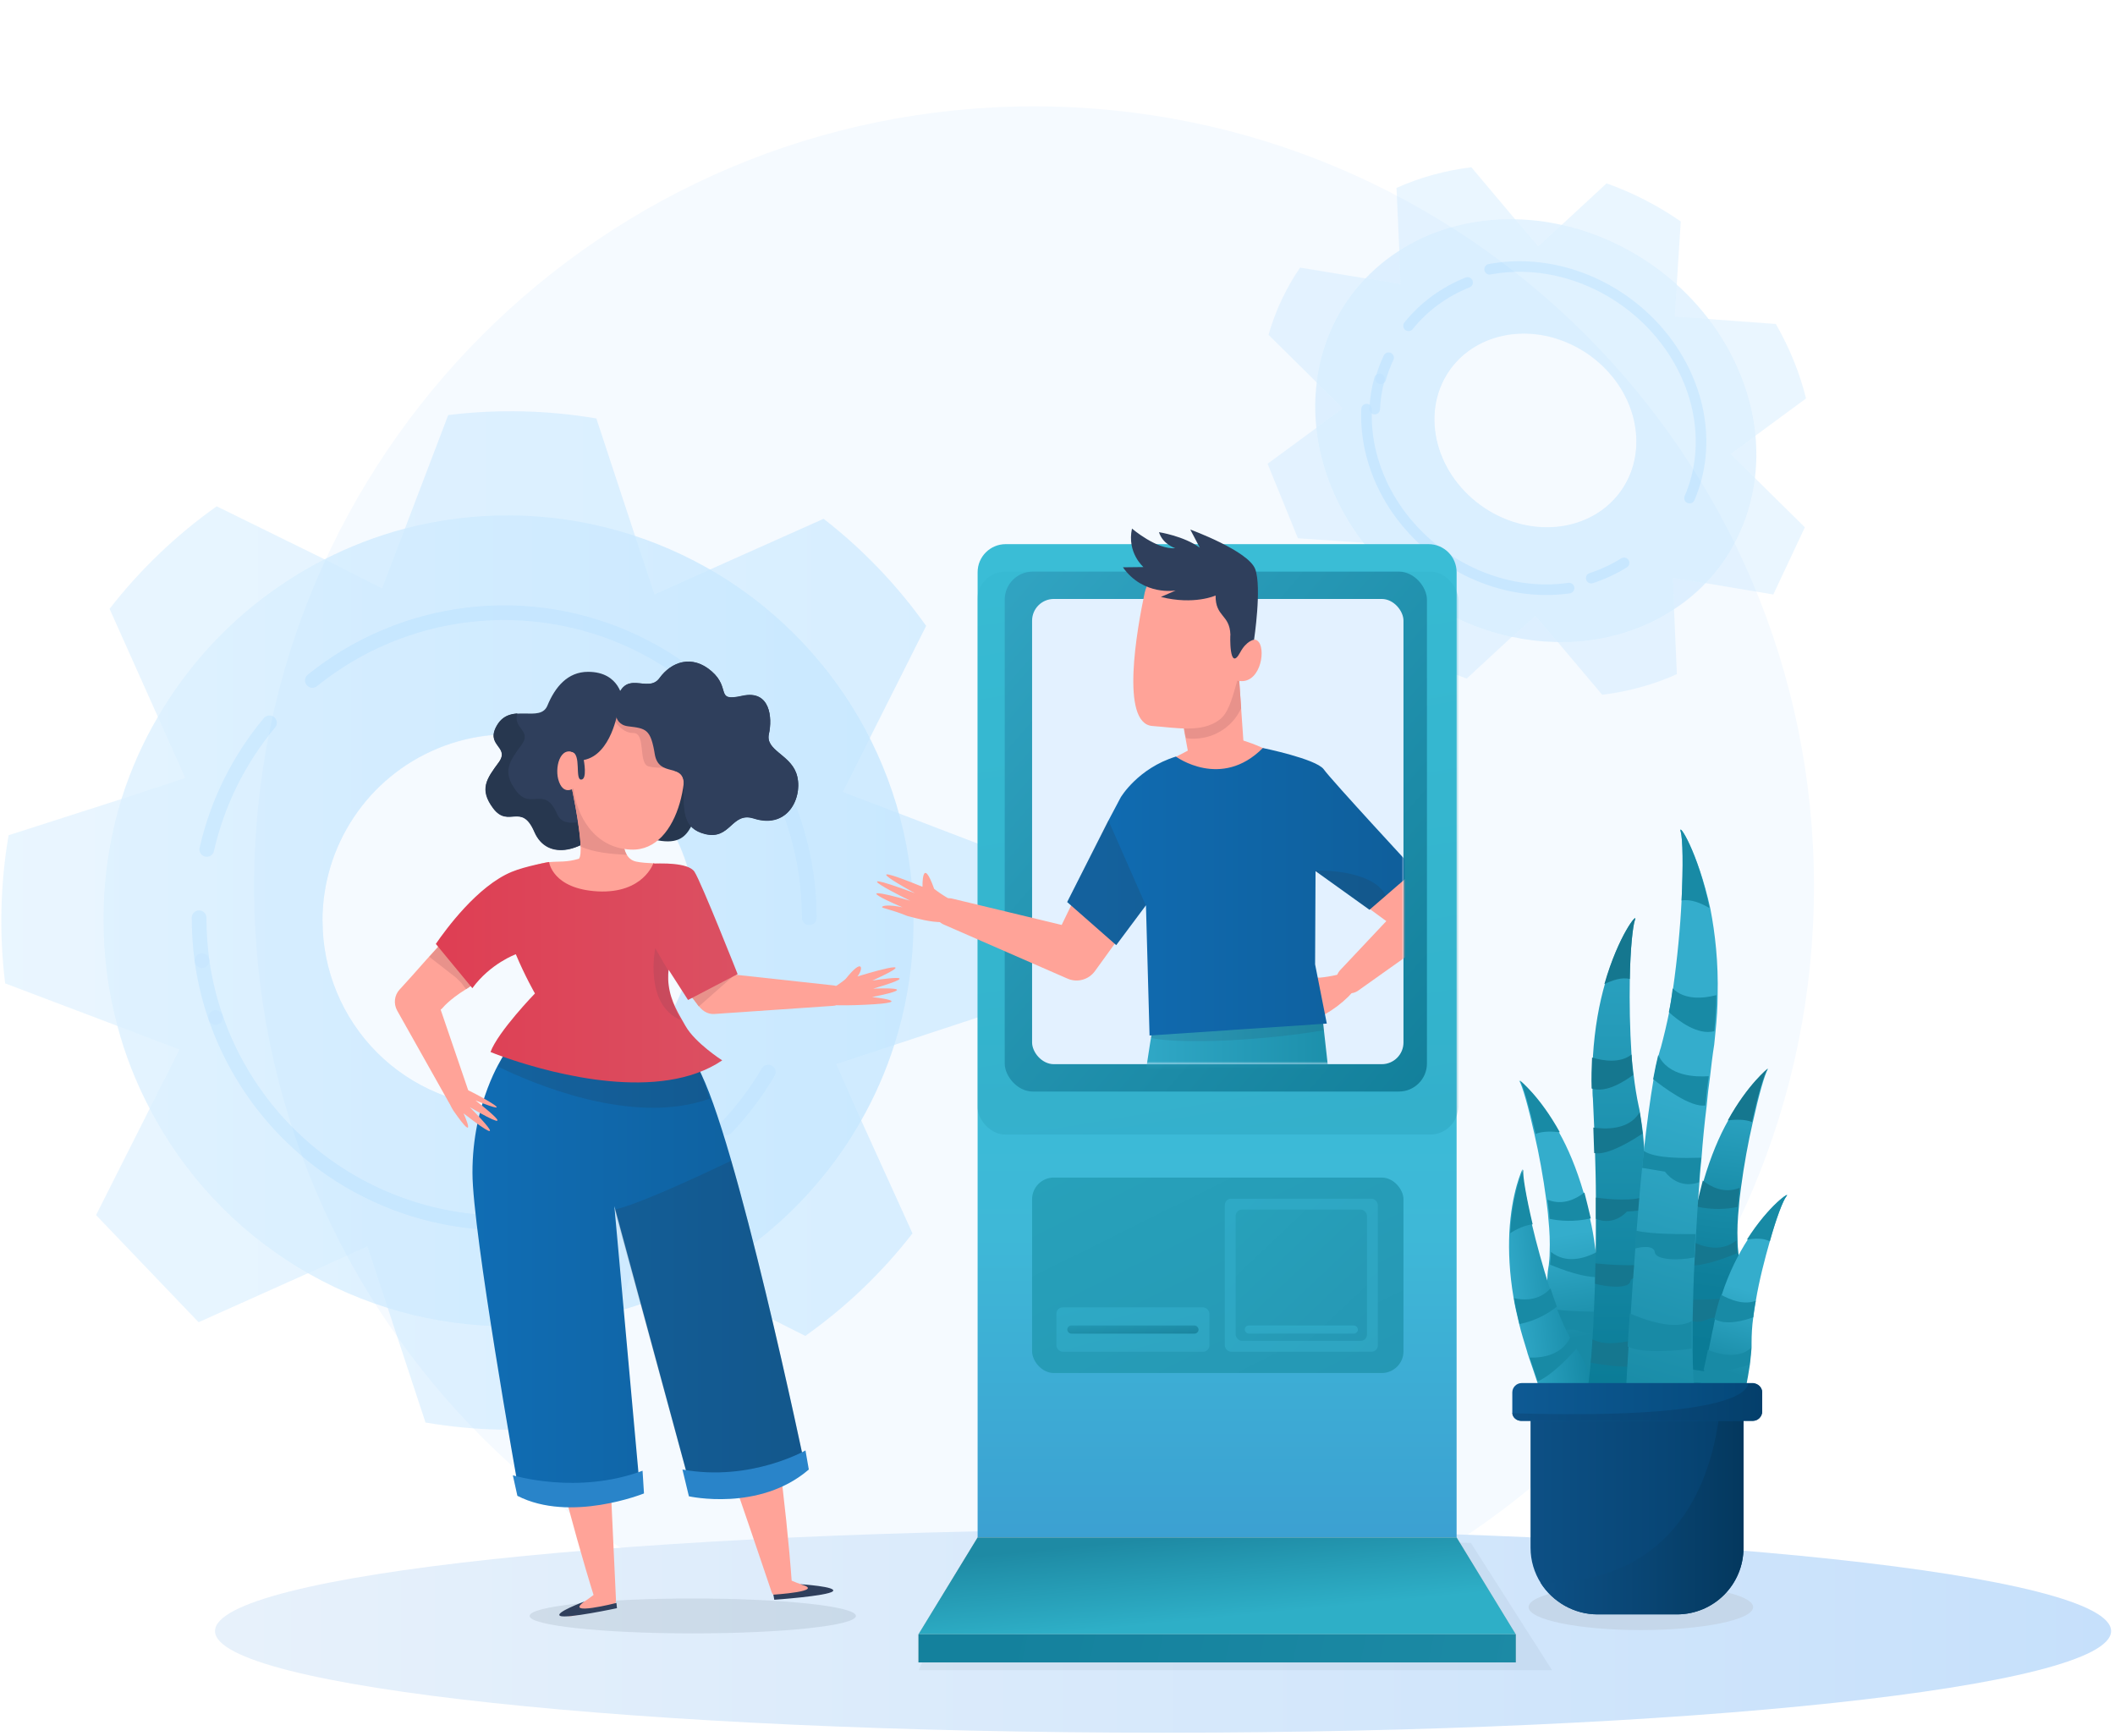 <?xml version="1.0" encoding="UTF-8"?>
<svg xmlns="http://www.w3.org/2000/svg" width="541" height="444" viewBox="0 0 541 444" fill="none">
  <path d="M264.5 426.208C374.681 426.208 464 336.889 464 226.708C464 116.527 374.681 27.208 264.5 27.208C154.319 27.208 65 116.527 65 226.708C65 336.889 154.319 426.208 264.5 426.208Z" fill="#F5FAFF"></path>
  <g opacity="0.4">
    <path opacity="0.76" d="M30.031 262.424L45.897 268.456L38.335 283.491L24.567 310.809L50.792 338.214L78.897 325.626L93.976 318.808L99.177 334.543L108.837 363.871C121.374 366.008 134.157 366.288 146.776 364.702L157.878 335.504L163.647 320.425L177.984 327.637L206.001 341.711C216.38 334.37 225.616 325.533 233.406 315.486L220.293 286.595L213.868 272.171L228.773 267.276L258.888 257.354L259.718 219.459L230.259 208.182L215.573 202.587L222.654 188.469L236.903 160.103C229.547 149.735 220.712 140.502 210.678 132.698L182.005 145.504L167.406 152.06L162.336 136.762L152.545 107.041C140.023 104.912 127.258 104.617 114.65 106.167L103.636 135.058L97.735 150.487L82.918 143.013L55.425 129.507C45.058 136.862 35.824 145.698 28.02 155.732L40.521 183.661L47.383 199.003L31.342 204.292L2.189 213.645C0.06 226.168 -0.235 238.933 1.314 251.541L30.031 262.424ZM82.481 235.543C82.481 226.112 85.278 216.892 90.517 209.05C95.757 201.209 103.205 195.097 111.918 191.487C120.632 187.878 130.22 186.934 139.47 188.774C148.72 190.614 157.217 195.155 163.886 201.824C170.555 208.493 175.096 216.99 176.936 226.24C178.776 235.49 177.832 245.078 174.223 253.792C170.614 262.505 164.501 269.953 156.66 275.193C148.818 280.432 139.598 283.229 130.167 283.229C123.907 283.229 117.708 281.995 111.925 279.598C106.142 277.201 100.888 273.688 96.463 269.26C92.039 264.831 88.53 259.574 86.139 253.789C83.747 248.003 82.519 241.803 82.525 235.543H82.481Z" fill="url(#paint0_linear_4061_6742)"></path>
    <path opacity="0.76" d="M26.489 235.542C26.48 244.619 27.671 253.657 30.03 262.423C31.971 269.731 34.727 276.798 38.247 283.49C46.968 300.303 60.142 314.397 76.329 324.233C92.516 334.068 111.094 339.267 130.034 339.262C139.37 339.269 148.664 338.005 157.658 335.503C164.626 333.599 171.367 330.946 177.764 327.592C195.574 318.337 210.328 304.129 220.248 286.681C223.738 280.553 226.579 274.078 228.728 267.362C234.405 249.639 235.216 230.717 231.076 212.574C226.935 194.431 217.996 177.733 205.192 164.229C192.389 150.724 176.192 140.907 158.295 135.806C140.398 130.705 121.459 130.506 103.46 135.231C96.302 137.13 89.37 139.797 82.786 143.186C65.079 152.269 50.35 166.24 40.345 183.442C36.528 189.956 33.45 196.876 31.166 204.072C28.001 214.26 26.424 224.874 26.489 235.542ZM82.48 235.542C82.471 226.1 85.263 216.868 90.502 209.013C95.742 201.158 103.193 195.034 111.914 191.415C120.634 187.795 130.232 186.844 139.494 188.681C148.756 190.517 157.264 195.06 163.944 201.733C170.623 208.406 175.173 216.911 177.018 226.171C178.864 235.43 177.921 245.03 174.31 253.754C170.698 262.477 164.581 269.934 156.731 275.181C148.881 280.427 139.651 283.228 130.209 283.228C117.558 283.228 105.425 278.205 96.475 269.264C87.525 260.322 82.491 248.193 82.48 235.542Z" fill="url(#paint1_linear_4061_6742)"></path>
    <path opacity="0.76" d="M207.007 234.756C207.002 220.024 202.829 205.593 194.969 193.133C187.109 180.672 175.883 170.69 162.589 164.341C149.296 157.991 134.476 155.533 119.844 157.25C105.212 158.967 91.365 164.79 79.903 174.045" stroke="#75C4FF" stroke-width="3.751" stroke-miterlimit="10" stroke-linecap="round"></path>
    <path opacity="0.76" d="M185.763 288.475C189.879 284.152 193.487 279.371 196.515 274.227" stroke="#75C4FF" stroke-width="3.751" stroke-miterlimit="10" stroke-linecap="round"></path>
    <path opacity="0.76" d="M55.163 260.281C59.167 271.849 65.835 282.313 74.63 290.828C83.424 299.343 94.098 305.67 105.789 309.299C117.48 312.928 129.86 313.757 141.93 311.718C154.001 309.68 165.422 304.831 175.273 297.564" stroke="#75C4FF" stroke-width="3.751" stroke-miterlimit="10" stroke-linecap="round"></path>
    <path opacity="0.76" d="M51.667 245.727C52.351 250.681 53.522 255.557 55.164 260.281" stroke="#75C4FF" stroke-width="3.751" stroke-miterlimit="10" stroke-linecap="round"></path>
    <path opacity="0.76" d="M50.924 234.757C50.928 238.426 51.176 242.091 51.667 245.728" stroke="#75C4FF" stroke-width="3.751" stroke-miterlimit="10" stroke-linecap="round"></path>
    <path opacity="0.76" d="M68.931 184.885C61.101 194.263 55.605 205.362 52.89 217.273" stroke="#75C4FF" stroke-width="3.751" stroke-miterlimit="10" stroke-linecap="round"></path>
  </g>
  <g opacity="0.4">
    <path opacity="0.74" d="M336.773 97.811L343.56 104.442L336.695 109.469L324.235 118.619L331.988 137.683L348.715 138.835L357.73 139.465L357.215 147.96L356.202 163.832C362.087 167.925 368.485 171.209 375.179 173.572L386.689 162.931L392.725 157.466L398.511 164.303L409.829 177.721C416.539 176.899 422.975 175.123 428.934 172.449L428.213 155.961L427.865 147.773L436.389 149.19L453.598 152.069L461.674 134.878L448.954 122.332L442.665 116.144L449.069 111.422L461.972 101.925C460.34 95.353 457.738 88.936 454.249 82.876L437.066 81.6L428.369 80.993L428.902 72.706L429.927 56.641C424.035 52.561 417.639 49.278 410.95 46.9L399.56 57.435L393.464 63.036L387.456 55.958L376.36 42.781C369.635 43.605 363.186 45.386 357.213 48.066L357.927 63.987L358.294 72.714L349.129 71.183L332.549 68.446C328.962 73.678 326.242 79.468 324.473 85.636L336.773 97.811ZM368.714 98.416C370.605 94.098 373.862 90.565 378.072 88.265C382.282 85.964 387.257 84.998 392.367 85.49C397.477 85.982 402.493 87.909 406.781 91.028C411.069 94.146 414.436 98.317 416.455 103.011C418.475 107.705 419.058 112.713 418.129 117.4C417.201 122.088 414.803 126.245 411.239 129.346C407.674 132.447 403.104 134.353 398.106 134.822C393.107 135.291 387.905 134.303 383.158 131.982C379.998 130.437 377.117 128.341 374.681 125.812C372.246 123.283 370.303 120.372 368.964 117.246C367.626 114.12 366.918 110.84 366.881 107.594C366.844 104.349 367.479 101.202 368.75 98.334L368.714 98.416Z" fill="url(#paint2_linear_4061_6742)"></path>
    <path opacity="0.74" d="M340.43 84.49C338.6 88.664 337.385 93.116 336.816 97.731C336.322 101.568 336.287 105.497 336.714 109.442C337.827 119.816 341.998 130.006 348.733 138.806C354.839 146.792 362.849 153.335 371.967 157.784C376.691 160.094 381.647 161.815 386.702 162.9C394.064 164.468 401.512 164.655 408.62 163.452C415.729 162.248 422.358 159.678 428.13 155.886C431.14 153.952 433.881 151.682 436.305 149.115C440.056 145.213 443.068 140.693 445.231 135.721C447.094 131.485 448.327 126.963 448.898 122.274C449.339 118.686 449.382 115.021 449.025 111.338C448.062 101.361 444.251 91.52 438.014 82.904C431.777 74.289 423.357 67.235 413.687 62.523C409.163 60.305 404.421 58.633 399.583 57.55C395.577 56.64 391.528 56.149 387.51 56.088C377.166 55.877 367.29 58.426 358.975 63.453C350.66 68.48 344.229 75.789 340.394 84.572L340.43 84.49ZM368.753 98.335C370.644 94.018 373.9 90.485 378.11 88.185C382.319 85.884 387.293 84.919 392.403 85.41C397.512 85.902 402.528 87.829 406.815 90.947C411.102 94.066 414.468 98.236 416.488 102.93C418.508 107.624 419.09 112.631 418.162 117.318C417.233 122.005 414.836 126.162 411.272 129.263C407.708 132.364 403.139 134.269 398.141 134.739C393.143 135.208 387.942 134.22 383.195 131.899C376.829 128.787 371.731 123.503 369.023 117.208C366.314 110.914 366.217 104.125 368.753 98.335Z" fill="url(#paint3_linear_4061_6742)"></path>
    <path opacity="0.74" d="M432.168 127.415C435.074 120.72 435.85 113.145 434.406 105.568C432.962 97.99 429.357 90.719 424.008 84.596C418.658 78.472 411.784 73.747 404.179 70.966C396.574 68.184 388.549 67.461 381.033 68.879" stroke="#75C4FF" stroke-width="2.696" stroke-miterlimit="10" stroke-linecap="round"></path>
    <path opacity="0.74" d="M407.023 147.881C410.008 146.903 412.826 145.59 415.423 143.966" stroke="#75C4FF" stroke-width="2.696" stroke-miterlimit="10" stroke-linecap="round"></path>
    <path opacity="0.74" d="M349.567 104.649C349.287 110.832 350.53 117.157 353.195 123.116C355.861 129.075 359.875 134.501 364.914 138.955C369.953 143.41 375.876 146.77 382.205 148.763C388.535 150.756 395.093 151.327 401.352 150.43" stroke="#75C4FF" stroke-width="2.696" stroke-miterlimit="10" stroke-linecap="round"></path>
    <path opacity="0.74" d="M352.88 96.91C352.165 99.411 351.749 102.004 351.637 104.647" stroke="#75C4FF" stroke-width="2.696" stroke-miterlimit="10" stroke-linecap="round"></path>
    <path opacity="0.74" d="M355.192 91.502C354.361 93.244 353.683 95.053 353.164 96.914" stroke="#75C4FF" stroke-width="2.696" stroke-miterlimit="10" stroke-linecap="round"></path>
    <path opacity="0.74" d="M375.394 72.252C369.365 74.67 364.192 78.469 360.294 83.341" stroke="#75C4FF" stroke-width="2.696" stroke-miterlimit="10" stroke-linecap="round"></path>
  </g>
  <path d="M297.501 443.21C431.431 443.21 540.001 431.569 540.001 417.21C540.001 402.851 431.431 391.21 297.501 391.21C163.572 391.21 55.002 402.851 55.002 417.21C55.002 431.569 163.572 443.21 297.501 443.21Z" fill="url(#paint4_linear_4061_6742)"></path>
  <path opacity="0.1" d="M177.205 417.804C200.254 417.804 218.939 415.806 218.939 413.341C218.939 410.877 200.254 408.879 177.205 408.879C154.156 408.879 135.471 410.877 135.471 413.341C135.471 415.806 154.156 417.804 177.205 417.804Z" fill="#27374F"></path>
  <path d="M178.808 277.362C180.208 279.737 181.42 282.218 182.435 284.781C183.461 287.312 184.334 289.885 185.104 292.485C185.874 295.085 186.553 297.706 187.108 300.369C187.663 303.031 188.162 305.701 188.696 308.363L191.733 324.381C192.69 329.734 193.584 335.093 194.506 340.453C195.429 345.813 196.205 351.194 197.003 356.574C197.398 359.265 197.8 361.955 198.167 364.645L199.215 372.744C200.601 383.533 201.78 394.357 202.571 405.25L200.393 403.219C200.768 403.461 201.149 403.655 201.53 403.856L202.681 404.397C203.451 404.723 204.228 405.028 205.011 405.278C205.795 405.527 206.585 405.798 207.376 405.971C208.165 406.193 208.966 406.371 209.775 406.505C209.905 406.526 210.022 406.597 210.1 406.704C210.178 406.81 210.211 406.943 210.191 407.074C210.176 407.175 210.13 407.269 210.059 407.342C209.988 407.416 209.896 407.465 209.796 407.483L209.595 407.524C208.735 407.691 207.875 407.85 207.029 407.975C206.183 408.1 205.323 408.204 204.477 408.315C203.631 408.426 202.785 408.488 201.94 408.571C201.094 408.655 200.262 408.669 199.436 408.669C198.977 408.667 198.529 408.522 198.156 408.253C197.783 407.985 197.504 407.606 197.356 407.171L197.121 406.477L191.906 391.105L186.643 375.76L181.367 360.45L176.035 345.196C172.489 335.026 168.881 324.873 165.211 314.736C161.487 304.626 157.889 294.503 155.122 284.143C154.367 281.329 154.652 278.336 155.925 275.715C157.198 273.093 159.373 271.018 162.051 269.87C164.73 268.723 167.733 268.579 170.509 269.466C173.285 270.353 175.648 272.211 177.165 274.699L178.808 277.362Z" fill="#FFA398"></path>
  <path d="M216.402 250.292C220.79 244.813 220.877 247.835 219.33 249.766C219.33 249.766 238.439 243.856 223.154 250.814C223.154 250.814 238.698 248.37 223.361 252.888C223.361 252.888 237.255 252.223 223.065 255.03C223.065 255.03 235.366 256.358 221.291 257.009C206.412 257.692 208.422 255.703 208.422 255.703C208.422 255.703 215.596 251.298 216.402 250.292Z" fill="#FFA398"></path>
  <path d="M175.161 227.563L187.365 251.222L183.004 248.767L213.242 252.061C213.894 252.131 214.496 252.444 214.929 252.936C215.362 253.429 215.594 254.066 215.58 254.722C215.567 255.378 215.307 256.004 214.854 256.478C214.4 256.952 213.786 257.239 213.131 257.282L182.789 259.362C180.875 259.514 179.384 258.377 178.434 256.9L162.257 235.724C161.722 234.878 161.358 233.934 161.186 232.947C161.015 231.96 161.04 230.949 161.26 229.972C161.479 228.995 161.889 228.07 162.466 227.251C163.043 226.432 163.775 225.735 164.622 225.199C165.468 224.663 166.412 224.299 167.399 224.128C168.386 223.957 169.397 223.982 170.374 224.201C171.352 224.421 172.276 224.831 173.095 225.407C173.914 225.984 174.612 226.717 175.147 227.563H175.161Z" fill="#FFA398"></path>
  <path d="M151.392 279.311C152.827 289.955 153.181 300.695 153.472 311.464C153.763 322.232 154.165 332.959 154.637 343.761L155.33 359.931L156.024 376.108L157.528 408.517L157.563 409.21C157.583 409.651 157.453 410.085 157.195 410.442C156.937 410.8 156.566 411.059 156.141 411.179C155.316 411.415 154.477 411.616 153.631 411.81C152.785 412.005 151.96 412.226 151.101 412.393C149.388 412.74 147.703 413.128 145.969 413.426H145.789C145.636 413.451 145.479 413.421 145.346 413.341C145.212 413.261 145.112 413.137 145.061 412.99C145.011 412.844 145.013 412.684 145.069 412.539C145.125 412.394 145.23 412.274 145.366 412.199C146.108 411.803 146.829 411.367 147.543 410.916C148.258 410.465 148.93 409.98 149.665 409.529C150.4 409.078 151.052 408.531 151.745 408.038C152.439 407.546 153.091 406.971 153.728 406.374L152.231 409.28C148.979 398.879 146.073 388.346 143.348 377.8L141.296 369.937L139.375 361.998C138.106 356.7 136.831 351.403 135.68 346.091C134.529 340.78 133.343 335.462 132.213 330.143L129.03 314.14C126.839 303.469 125.05 292.728 126.146 281.724L126.34 279.769C126.65 276.697 128.076 273.846 130.347 271.755C132.619 269.665 135.578 268.48 138.665 268.425C141.752 268.37 144.752 269.45 147.096 271.458C149.44 273.467 150.966 276.266 151.385 279.325L151.392 279.311Z" fill="#FFA398"></path>
  <path d="M188.128 249.168L178.753 257.44C177.898 256.156 174.952 252.704 174.035 251.237L173.791 250.687L185.584 244.757L186.317 245.735C187.478 248.302 188.128 249.168 188.128 249.168Z" fill="#E8928B"></path>
  <path d="M128.613 270.319C128.613 270.319 120.792 281.995 120.853 300.028C120.853 315.005 132.402 379.681 132.402 379.681C132.402 379.681 148.533 387.934 163.687 380.843L157.149 308.525L176.702 380.66C176.702 380.66 194.667 382.555 205.971 375.402C205.971 375.402 188.19 290.186 178.474 273.009C168.698 255.831 128.613 270.319 128.613 270.319Z" fill="url(#paint5_linear_4061_6742)"></path>
  <path opacity="0.2" d="M187.029 296.911C183.73 298.439 164.176 307.915 157.21 309.382L176.703 380.721C176.703 380.721 194.667 382.616 205.972 375.464C205.972 375.464 196.134 328.149 187.029 296.911Z" fill="#27374F"></path>
  <path opacity="0.2" d="M176.351 267.857C167.474 252.229 131.077 265.354 131.077 265.354C131.077 265.354 129.246 268.08 127.47 272.863C135.571 276.812 161.537 288.213 181.511 281.038C179.68 275.199 177.904 270.582 176.351 267.857Z" fill="#27374F"></path>
  <path d="M131.18 377.36C131.18 377.36 147.678 382.434 164.359 376.198L164.726 382.006C164.726 382.006 145.906 389.586 132.341 382.617L131.18 377.36Z" fill="#2984C9"></path>
  <path d="M206.033 371.001C206.033 371.001 191.979 379.07 174.564 375.891L176.214 382.738C176.214 382.738 194.24 386.773 206.888 375.891L206.033 371.001Z" fill="#2984C9"></path>
  <path d="M136.364 240.107L126.918 244.206C126.918 244.206 123.612 250.297 119.198 253.028C114.785 255.76 113.144 257.896 113.144 257.896L112.717 258.262L119.988 279.536C121.027 282.837 116.505 284.854 114.733 281.859L101.596 258.507C100.618 256.734 100.862 254.595 102.207 253.127L102.879 252.394L105.262 249.765L109.111 245.425L125.06 227.697C128.176 224.213 133.492 223.968 136.975 227.086C140.763 230.57 140.519 236.928 136.364 240.107Z" fill="#FFA398"></path>
  <path d="M120.233 279.108C122.677 280.269 133.431 286.199 121.638 281.492C121.638 281.492 135.203 291.945 120.172 283.204C120.172 283.204 132.759 295.797 118.583 284.793C118.583 284.793 122.494 293.474 115.955 284.06C115.955 284.06 113.389 280.025 114.489 278.374C115.589 276.785 120.233 279.108 120.233 279.108Z" fill="#FFA398"></path>
  <path d="M124.309 246.472L120.853 251.925L119.199 253.028L118.015 251.423L116.732 250.139L109.824 244.757L114.787 239.242L124.309 246.472Z" fill="#E8928B"></path>
  <path d="M159.279 179.059C159.279 179.059 158.729 171.846 150.419 171.846C145.164 171.846 141.987 175.758 140.031 180.465C138.198 184.989 130.743 179.793 127.26 185.294C123.777 190.857 130.56 190.857 127.566 195.014C124.511 199.171 122.433 201.861 126.161 206.812C130.071 211.947 133.371 205.162 136.67 212.803C139.97 220.445 149.441 218.06 155.918 210.175C162.518 202.166 159.279 179.059 159.279 179.059Z" fill="#2F3F5C"></path>
  <path d="M142.536 208.281C139.237 200.639 135.876 207.425 132.026 202.29C128.299 197.338 130.377 194.648 133.432 190.492C136.12 186.824 131.11 186.396 132.332 182.483C130.438 182.606 128.605 183.217 127.321 185.234C123.839 190.797 130.621 190.797 127.627 194.954C124.572 199.111 122.494 201.801 126.222 206.752C130.132 211.887 133.432 205.102 136.731 212.743C139.848 219.895 148.402 218.245 154.818 211.459C153.169 207.18 144.797 213.415 142.536 208.281Z" fill="#27374F"></path>
  <path d="M182.743 205.652C175.411 206.63 179.016 217.022 168.201 214.943C157.385 212.865 174.189 194.587 174.189 194.587C174.189 194.587 190.076 204.673 182.743 205.652Z" fill="#27374F"></path>
  <path d="M146.141 200.942C146.141 200.942 149.746 217.57 148.096 219.648C141.807 221.594 140.152 218.286 130.193 224.844C124.53 228.574 163.617 230.53 172.233 224.661C179.26 219.893 167.772 221.482 162.7 220.382C157.568 219.282 159.951 209.44 159.951 209.44L146.141 200.942Z" fill="#FFA398"></path>
  <path d="M160.317 218.67C158.423 215.552 159.89 209.439 159.89 209.439L146.141 201.003C146.141 201.003 148.341 211.028 148.524 216.53C152.068 218.119 156.346 218.425 160.317 218.67Z" fill="#E8928B"></path>
  <path d="M159.706 179.73C159.706 179.73 169.727 179.179 173.271 186.271C177.854 195.44 174.249 217.875 161.356 217.325C151.946 216.897 147.485 208.583 146.691 201.676C146.691 201.676 143.941 203.632 142.78 199.291C141.864 195.685 143.636 189.877 147.913 193.178C147.913 193.178 150.052 179.302 159.706 179.73Z" fill="#FFA398"></path>
  <path d="M172.477 196.297C170.4 196.42 167.589 196.481 165.939 196.053C163.128 195.319 165.328 187.433 161.967 187.494C158.668 187.556 156.59 183.338 156.59 183.338V181.32H157.324C157.446 182.849 158.118 184.621 160.562 184.927C165.084 185.477 166.306 185.538 167.345 191.957C168.017 195.686 170.522 195.686 172.477 196.297Z" fill="#E8928B"></path>
  <path d="M157.629 179.792C157.629 179.792 156.162 185.233 160.684 185.783C165.206 186.333 166.428 186.456 167.467 192.813C168.505 199.171 175.044 194.769 174.921 200.882C174.799 207.79 174.799 211.947 180.299 213.353C186.898 215.004 187.02 207.607 192.764 209.379C202.052 212.375 205.657 203.083 203.64 197.704C201.868 192.996 195.758 191.896 196.674 187.8C197.591 183.705 197.102 176.43 189.892 178.02C182.743 179.609 187.081 176.186 182.071 171.784C177.06 167.383 171.744 169.278 168.689 173.496C165.695 177.653 159.645 170.5 157.629 179.792Z" fill="#2F3F5C"></path>
  <path d="M192.825 209.318C187.143 207.484 186.959 214.942 180.36 213.291C174.8 211.885 174.8 207.729 174.983 200.821C175.044 198.314 173.944 197.581 172.539 197.153C174.066 197.092 175.166 196.908 175.166 196.908L163.373 182.176H157.385C157.324 180.892 157.568 179.792 157.568 179.792C159.585 170.5 165.634 177.652 168.689 173.434C171.744 169.216 177.06 167.321 182.071 171.723C187.081 176.124 182.743 179.547 189.892 177.958C197.041 176.369 197.591 183.643 196.675 187.739C195.758 191.835 201.869 192.935 203.641 197.642C205.657 203.022 202.113 212.252 192.825 209.318Z" fill="#2F3F5C"></path>
  <path d="M158.058 181.808C158.058 181.808 156.408 193.056 149.32 194.401C149.32 194.401 150.298 199.414 148.648 199.414C146.998 199.414 148.77 192.873 146.265 192.323C143.759 191.773 142.66 177.101 148.464 176.245C154.33 175.451 158.913 175.818 158.058 181.808Z" fill="#2F3F5C"></path>
  <path d="M175.328 262.402C177.798 266.795 184.738 271.232 184.738 271.232C168.729 282.052 141.599 274.655 130.478 270.926C127.361 269.887 125.467 269.092 125.467 269.092C127.423 263.835 136.833 254.115 136.833 254.115C136.833 254.115 134.266 249.652 131.944 244.09C131.944 244.09 125.467 246.411 120.823 252.77L111.479 241.448C114.054 237.697 122.147 226.615 130.915 223C134.474 221.532 140.45 220.493 140.45 220.493C140.45 220.493 141.293 227.401 152.964 228.012C164.574 228.562 167.131 220.799 167.131 220.799C167.254 220.86 167.376 220.921 167.498 220.921C168.353 220.86 176.062 220.493 177.651 223C179.362 225.628 188.68 249.168 188.68 249.168L175.997 255.785L171.034 248.065C171.034 248.065 170.767 249.813 171.034 251.925C171.588 256.312 173.664 259.442 175.328 262.402Z" fill="url(#paint6_linear_4061_6742)"></path>
  <path opacity="0.1" d="M174.083 260.89C164.673 256.978 167.606 242.551 167.606 242.551L170.905 248.236C170.844 250.498 170.905 252.76 171.639 255.083C172.25 257.1 173.105 259.056 174.083 260.89Z" fill="#27374F"></path>
  <path d="M204.671 405.224C204.671 405.224 214.38 405.839 213.008 407.055C211.575 408.259 198.054 409.202 198.054 409.202L197.821 407.906C197.576 407.906 211.731 407.055 204.671 405.224Z" fill="#2F3F5C"></path>
  <path d="M149.528 409.636C149.528 409.636 141.605 412.575 143.3 413.336C144.995 414.098 157.816 411.356 157.816 411.356L157.679 410.017C157.679 410.017 144.014 413.496 149.528 409.636Z" fill="#2F3F5C"></path>
  <path d="M419.717 416.958C435.577 416.958 448.435 414.328 448.435 411.083C448.435 407.838 435.577 405.208 419.717 405.208C403.857 405.208 391 407.838 391 411.083C391 414.328 403.857 416.958 419.717 416.958Z" fill="#C5D7EA"></path>
  <path d="M436.319 375.92C436.319 375.92 423.622 379.72 425.793 372.338C426.227 371.035 426.552 369.407 426.769 367.453C426.986 366.041 427.203 364.521 427.42 362.676C427.746 359.962 428.071 356.814 428.397 353.231C428.505 351.928 428.614 350.626 428.831 349.323C429.157 345.632 429.591 341.615 430.133 337.164C430.242 335.644 430.459 334.124 430.676 332.496C431.001 329.673 431.327 326.634 431.761 323.594C431.978 321.531 432.303 319.469 432.629 317.297C432.738 316.863 432.738 316.32 432.846 315.886C433.172 313.281 433.606 310.892 434.148 308.612C434.691 306.333 435.233 304.053 435.776 301.99C437.621 295.694 439.791 290.591 442.07 286.575C447.17 277.347 452.27 273.33 452.27 273.33C451.402 274.741 449.883 280.169 448.364 287.009C447.17 292.111 446.085 298.082 445.325 303.836C445.108 305.464 444.891 307.093 444.783 308.721C444.457 311.869 444.349 314.692 444.457 317.297C444.457 318.492 444.566 319.577 444.674 320.554C444.674 320.771 444.783 320.988 444.783 321.206C445.217 323.702 445.108 327.394 444.783 331.736C444.566 333.69 444.349 335.644 444.132 337.815C443.589 342.158 442.829 346.717 441.961 351.168C441.527 353.231 441.202 355.402 440.768 357.356C440.117 360.396 439.574 363.327 439.031 365.933C438.706 367.344 438.489 368.538 438.163 369.732C436.97 373.532 436.319 375.92 436.319 375.92Z" fill="url(#paint7_linear_4061_6742)"></path>
  <path d="M440.442 357.356C438.814 355.511 435.993 353.123 433.063 353.774C431.435 354.1 429.808 353.883 428.505 353.448C428.614 352.146 428.722 350.843 428.939 349.54C432.52 350.3 438.272 351.277 441.636 351.168C441.202 353.231 440.767 355.294 440.442 357.356Z" fill="#188AA5"></path>
  <path d="M448.147 287.009C446.302 286.249 443.915 286.358 441.961 286.575C447.062 277.347 452.162 273.33 452.162 273.33C451.185 274.85 449.666 280.17 448.147 287.009Z" fill="#15778F"></path>
  <path d="M444.457 308.719C441.961 309.262 438.163 309.588 433.931 308.611C434.474 306.331 435.016 304.051 435.559 301.988C437.512 303.508 440.985 305.462 445 303.834C444.783 305.462 444.674 307.199 444.457 308.719Z" fill="#15778F"></path>
  <path d="M444.35 320.555C441.203 321.857 435.452 324.029 431.654 323.703C431.871 321.64 432.196 319.578 432.522 317.406C435.452 318.926 440.226 320.446 444.133 317.298C444.133 318.492 444.241 319.578 444.35 320.555Z" fill="#15778F"></path>
  <path d="M443.806 337.707C441.419 337.165 438.38 336.622 436.427 337.599C434.474 338.576 431.978 337.925 430.133 337.165C430.242 335.645 430.459 334.125 430.676 332.496C434.691 332.496 441.744 332.388 444.457 331.628C444.24 333.582 444.023 335.645 443.806 337.707Z" fill="#15778F"></path>
  <path d="M437.838 369.623L426.878 367.561C427.095 366.15 427.312 364.63 427.529 362.784C430.893 363.87 435.777 365.39 438.707 365.824C438.273 367.235 438.055 368.538 437.838 369.623Z" fill="#188AA5"></path>
  <path d="M404.523 378.961C404.523 378.961 417.22 382.76 415.049 375.378C414.615 374.075 414.29 372.447 414.073 370.493C413.856 369.081 413.639 367.562 413.422 365.716C413.096 363.002 412.771 359.854 412.445 356.271C412.337 354.968 412.228 353.666 412.011 352.363C411.685 348.672 411.251 344.655 410.709 340.204C410.6 338.684 410.383 337.164 410.166 335.536C409.841 332.713 409.515 329.674 409.081 326.634C408.864 324.571 408.538 322.509 408.213 320.337C408.104 319.903 408.104 319.36 407.996 318.926C407.67 316.321 407.236 313.932 406.694 311.653C406.151 309.373 405.609 307.093 405.066 305.03C403.221 298.734 401.051 293.631 398.772 289.615C393.672 280.387 388.572 276.37 388.572 276.37C389.44 277.781 390.959 283.209 392.478 290.049C393.672 295.151 394.757 301.122 395.517 306.876C395.734 308.504 395.951 310.133 396.059 311.761C396.385 314.909 396.493 317.732 396.385 320.337C396.385 321.532 396.276 322.617 396.168 323.594C396.168 323.811 396.059 324.029 396.059 324.246C395.625 326.743 395.734 330.434 396.059 334.776C396.276 336.73 396.493 338.684 396.71 340.855C397.253 345.198 398.013 349.758 398.881 354.209C399.315 356.271 399.64 358.442 400.074 360.397C400.725 363.436 401.268 366.367 401.811 368.973C402.136 370.384 402.353 371.578 402.679 372.773C403.981 376.464 404.523 378.961 404.523 378.961Z" fill="url(#paint8_linear_4061_6742)"></path>
  <path d="M400.401 360.289C402.028 358.444 404.85 356.055 407.78 356.707C409.407 357.032 411.035 356.815 412.337 356.381C412.229 355.078 412.12 353.775 411.903 352.473C408.322 353.233 402.571 354.21 399.207 354.101C399.641 356.272 400.075 358.335 400.401 360.289Z" fill="#188AA5"></path>
  <path d="M392.804 290.049C394.648 289.289 397.036 289.397 398.989 289.615C393.889 280.387 388.789 276.37 388.789 276.37C389.657 277.781 391.176 283.209 392.804 290.049Z" fill="#188AA5"></path>
  <path d="M396.384 311.759C398.88 312.302 402.678 312.628 406.91 311.651C406.368 309.371 405.825 307.091 405.282 305.028C403.329 306.548 399.857 308.502 395.842 306.874C396.059 308.502 396.276 310.131 396.384 311.759Z" fill="#188AA5"></path>
  <path d="M396.493 323.486C399.64 324.789 405.391 326.96 409.189 326.635C408.972 324.572 408.647 322.509 408.321 320.338C405.391 321.858 400.617 323.378 396.71 320.229C396.71 321.424 396.602 322.509 396.493 323.486Z" fill="#188AA5"></path>
  <path d="M397.144 340.747C399.532 340.205 402.57 339.662 404.523 340.639C406.477 341.616 408.972 340.964 410.817 340.205C410.709 338.685 410.492 337.165 410.275 335.536C406.26 335.536 399.206 335.428 396.493 334.668C396.602 336.622 396.819 338.685 397.144 340.747Z" fill="#188AA5"></path>
  <path d="M403.004 372.664L413.964 370.601C413.747 369.19 413.53 367.67 413.313 365.824C409.949 366.91 405.066 368.43 402.136 368.864C402.57 370.167 402.787 371.469 403.004 372.664Z" fill="#188AA5"></path>
  <path d="M420.366 398.175C420.366 398.175 410.6 407.186 409.298 399.586C409.081 398.284 408.647 396.655 408.104 394.81C407.67 393.507 407.236 391.987 406.585 390.25C405.717 387.644 404.632 384.713 403.329 381.348C402.895 380.154 402.461 378.96 401.919 377.657C400.617 374.183 399.206 370.383 397.687 366.149C397.144 364.738 396.601 363.218 396.059 361.698C395.082 358.984 394.106 356.162 393.129 353.231C392.478 351.277 391.827 349.322 391.067 347.151C390.959 346.717 390.742 346.283 390.633 345.74C389.874 343.243 389.114 340.855 388.571 338.575C388.029 336.295 387.486 334.015 387.161 331.953C386.076 325.548 385.859 320.011 386.076 315.343C386.618 304.812 389.44 299.059 389.44 299.059C389.331 300.687 390.308 306.224 391.827 313.063C393.021 318.165 394.648 324.028 396.384 329.456C396.927 331.084 397.47 332.604 398.012 334.124C399.097 337.055 400.291 339.769 401.485 341.94C402.027 343.026 402.57 343.894 403.112 344.763C403.221 344.98 403.329 345.089 403.438 345.306C404.957 347.368 406.476 350.734 407.995 354.859C408.647 356.705 409.298 358.55 410.057 360.613C411.468 364.738 412.77 369.189 413.964 373.532C414.506 375.594 415.049 377.657 415.591 379.611C416.351 382.651 417.111 385.582 417.762 388.079C418.087 389.381 418.413 390.684 418.63 391.77C419.824 395.787 420.366 398.175 420.366 398.175Z" fill="url(#paint9_linear_4061_6742)"></path>
  <path d="M415.917 379.719C413.638 378.742 410.166 377.874 407.778 379.719C406.476 380.696 404.957 381.239 403.546 381.456C403.112 380.262 402.678 379.068 402.136 377.765C405.717 376.788 411.251 375.268 414.289 373.64C414.832 375.594 415.374 377.656 415.917 379.719Z" fill="#188AA5"></path>
  <path d="M392.044 313.172C390.091 313.389 387.921 314.367 386.293 315.452C386.836 304.922 389.657 299.168 389.657 299.168C389.44 300.688 390.417 306.333 392.044 313.172Z" fill="#188AA5"></path>
  <path d="M398.229 334.232C396.168 335.86 393.021 337.814 388.68 338.683C388.138 336.403 387.595 334.123 387.27 332.06C389.657 332.603 393.672 332.82 396.602 329.563C397.144 331.192 397.687 332.712 398.229 334.232Z" fill="#188AA5"></path>
  <path d="M403.33 344.87C401.051 347.476 396.819 351.818 393.347 353.338C392.696 351.384 392.045 349.43 391.285 347.259C394.541 347.367 399.532 346.607 401.703 342.048C402.245 343.133 402.788 344.002 403.33 344.87Z" fill="#188AA5"></path>
  <path d="M410.275 360.612C407.888 361.155 404.849 362.023 403.547 363.76C402.245 365.497 399.64 366.04 397.796 366.149C397.253 364.737 396.711 363.218 396.168 361.698C399.857 359.961 406.043 356.813 408.213 354.858C408.973 356.704 409.624 358.549 410.275 360.612Z" fill="#188AA5"></path>
  <path d="M418.955 391.879L408.213 394.81C407.778 393.507 407.344 391.987 406.693 390.25C410.166 389.708 415.266 388.948 418.087 388.079C418.304 389.49 418.63 390.685 418.955 391.879Z" fill="#188AA5"></path>
  <path d="M418.197 235.333C417.654 236.853 417.003 242.824 416.894 250.423C416.786 256.394 416.895 263.233 417.329 269.747C417.437 271.484 417.654 273.221 417.871 274.958C418.197 277.78 418.631 280.494 419.173 282.991C419.282 283.425 419.39 283.968 419.499 284.62C419.716 286.139 420.041 287.985 420.258 289.939C420.693 294.39 421.018 299.818 421.235 305.789C421.235 306.983 421.344 308.286 421.344 309.48C421.452 313.931 421.561 318.708 421.561 323.267C421.561 324.57 421.561 325.873 421.561 327.176C421.561 332.278 421.561 337.163 421.561 341.506C421.561 344.111 421.561 346.608 421.452 348.779C421.344 355.836 421.235 360.395 421.235 360.395C421.235 360.395 398.99 370.926 403.547 364.955C405.066 363.001 406.152 356.813 406.911 348.345C407.128 346.5 407.237 344.437 407.345 342.374C407.671 338.032 407.779 333.255 407.996 328.261C407.996 326.524 408.105 324.787 408.105 323.05C408.213 319.251 408.213 315.451 408.213 311.651C408.213 309.806 408.213 308.069 408.213 306.223C408.213 302.315 408.105 298.515 407.996 294.824C407.888 292.653 407.888 290.482 407.779 288.311C407.671 285.814 407.562 283.425 407.454 281.037C407.345 280.06 407.345 279.192 407.345 278.215C407.237 275.501 407.345 272.786 407.454 270.29C407.888 263.016 409.081 256.611 410.601 251.4C413.965 239.241 419.065 233.053 418.197 235.333Z" fill="url(#paint10_linear_4061_6742)"></path>
  <path d="M418.197 235.332C417.654 236.852 417.003 242.823 416.895 250.422C414.833 249.879 412.446 250.748 410.384 251.725C413.965 239.24 419.065 233.052 418.197 235.332Z" fill="#15778F"></path>
  <path d="M417.762 274.96C415.375 276.697 410.817 279.628 407.128 278.434C407.019 275.72 407.128 273.006 407.237 270.509C410.166 271.377 414.398 272.029 417.328 269.749C417.437 271.595 417.545 273.332 417.762 274.96Z" fill="#15778F"></path>
  <path d="M420.15 289.94C417.763 291.568 411.143 295.693 407.78 294.934C407.671 292.762 407.671 290.591 407.562 288.42C410.384 288.854 416.678 289.18 419.391 284.512C419.716 286.14 419.933 287.877 420.15 289.94Z" fill="#15778F"></path>
  <path d="M421.236 305.788C421.236 306.982 421.344 308.285 421.344 309.479L416.135 309.913C416.135 309.913 412.988 313.713 408.214 311.759C408.214 309.913 408.214 308.176 408.214 306.331C411.361 306.765 418.414 307.416 421.236 305.788Z" fill="#15778F"></path>
  <path d="M421.56 323.377C421.56 324.68 421.56 325.983 421.56 327.286C419.716 326.743 417.22 326.417 417.003 327.828C416.677 329.565 411.577 329.348 407.996 328.371C407.996 326.634 408.105 324.897 408.105 323.16C411.035 323.486 417.762 323.92 421.56 323.377Z" fill="#15778F"></path>
  <path d="M421.56 341.724C421.56 344.329 421.56 346.826 421.452 348.997C417.871 350.3 410.275 349.214 406.911 348.563C407.128 346.717 407.236 344.655 407.345 342.592C411.143 344.763 418.196 342.809 421.56 341.724Z" fill="#15778F"></path>
  <path d="M456.936 306.007C456.068 307.093 454.331 311.652 452.704 317.515C451.402 322.074 449.991 327.502 449.123 332.713C448.906 334.125 448.689 335.536 448.472 336.947C448.146 339.227 448.038 341.507 448.038 343.461C448.038 343.895 448.038 344.329 448.038 344.764C447.929 345.958 447.821 347.478 447.604 349.106C447.061 352.689 446.193 357.031 445.216 361.699C444.999 362.676 444.782 363.653 444.565 364.63C443.697 368.213 442.829 371.795 441.961 375.486C441.744 376.463 441.418 377.549 441.201 378.526C440.225 382.434 439.139 386.342 438.163 389.708C437.62 391.771 437.078 393.725 436.644 395.353C435.124 400.781 434.039 404.364 434.039 404.364C434.039 404.364 412.553 407.838 417.762 404.147C419.39 402.952 421.669 398.393 424.056 391.879C424.598 390.468 425.141 388.948 425.684 387.32C426.769 383.954 427.962 380.263 429.156 376.463C429.59 375.161 429.916 373.858 430.35 372.447C431.218 369.516 431.977 366.584 432.737 363.545C433.063 362.133 433.497 360.722 433.822 359.311C434.582 356.271 435.341 353.231 435.992 350.3C436.427 348.563 436.752 346.826 437.078 345.198C437.512 343.244 437.837 341.29 438.271 339.444C438.38 338.684 438.597 337.924 438.705 337.273C439.248 335.102 439.79 333.039 440.442 331.085C442.286 325.44 444.674 320.772 447.061 317.081C452.487 308.179 458.238 304.487 456.936 306.007Z" fill="url(#paint11_linear_4061_6742)"></path>
  <path d="M456.936 306.007C456.067 307.093 454.331 311.652 452.704 317.515C451.076 316.646 448.797 316.755 446.844 317.08C452.487 308.178 458.238 304.487 456.936 306.007Z" fill="#188AA5"></path>
  <path d="M448.472 336.948C446.084 337.817 441.527 339.119 438.488 337.382C439.031 335.211 439.573 333.148 440.224 331.194C442.612 332.497 446.084 333.908 449.123 332.714C448.797 334.125 448.58 335.537 448.472 336.948Z" fill="#188AA5"></path>
  <path d="M447.495 349.106C445.108 349.866 438.488 351.603 435.775 350.409C436.209 348.672 436.535 346.935 436.861 345.306C439.248 346.284 444.674 347.803 447.929 344.764C447.821 345.958 447.712 347.478 447.495 349.106Z" fill="#188AA5"></path>
  <path d="M445 361.698C444.783 362.675 444.566 363.652 444.349 364.629L439.683 363.869C439.683 363.869 436.21 366.258 432.412 363.543C432.738 362.132 433.172 360.721 433.497 359.31C436.319 360.287 442.395 362.349 445 361.698Z" fill="#188AA5"></path>
  <path d="M441.744 375.485C441.527 376.462 441.201 377.548 440.984 378.525C439.465 377.656 437.403 376.896 436.861 377.982C436.209 379.176 431.869 377.982 428.939 376.462C429.373 375.159 429.699 373.857 430.133 372.445C432.628 373.314 438.38 375.051 441.744 375.485Z" fill="#188AA5"></path>
  <path d="M437.945 389.707C437.402 391.769 436.86 393.723 436.426 395.352C433.062 395.678 426.768 393.072 423.838 391.878C424.38 390.467 424.923 388.947 425.466 387.318C428.287 389.924 434.798 389.924 437.945 389.707Z" fill="#188AA5"></path>
  <path d="M429.915 212.753C430.458 214.598 430.566 221.546 430.132 230.34C429.807 237.179 429.047 245.213 427.962 252.812C427.636 254.874 427.311 256.937 426.985 258.783C426.334 262.04 425.574 265.188 424.815 268.01C424.598 268.553 424.489 269.205 424.272 269.856C423.838 271.593 423.404 273.656 422.97 276.044C422.102 281.146 421.234 287.551 420.474 294.391C420.366 295.802 420.149 297.213 420.04 298.733C419.498 303.944 419.064 309.372 418.63 314.8C418.521 316.32 418.412 317.84 418.304 319.36C417.87 325.222 417.436 330.976 417.11 336.078C416.893 339.118 416.676 342.049 416.568 344.546C416.025 352.688 415.808 358.116 415.808 358.116C415.808 358.116 439.898 372.012 435.232 364.738C433.713 362.35 433.062 355.185 432.953 345.197C432.953 343.026 432.953 340.638 432.953 338.141C433.062 333.038 433.17 327.502 433.496 321.748C433.605 319.794 433.713 317.731 433.822 315.777C434.039 311.435 434.364 306.984 434.69 302.533C434.798 300.47 435.015 298.299 435.232 296.236C435.558 291.785 435.992 287.334 436.535 282.992C436.752 280.495 437.077 277.889 437.403 275.501C437.728 272.678 438.054 269.856 438.488 267.142C438.596 266.056 438.705 264.971 438.813 263.885C439.139 260.737 439.356 257.589 439.356 254.657C439.573 246.19 438.705 238.699 437.511 232.511C434.256 217.638 429.155 210.039 429.915 212.753Z" fill="url(#paint12_linear_4061_6742)"></path>
  <path d="M429.915 212.752C430.457 214.598 430.566 221.546 430.132 230.339C432.41 229.905 435.123 230.991 437.294 232.293C434.255 217.638 429.155 210.038 429.915 212.752Z" fill="#188AA5"></path>
  <path d="M426.876 258.89C429.372 261.17 434.255 264.861 438.488 263.775C438.813 260.627 439.03 257.479 439.03 254.548C435.666 255.416 430.892 255.85 427.853 252.811C427.636 254.873 427.311 256.936 426.876 258.89Z" fill="#188AA5"></path>
  <path d="M422.862 276.043C425.467 278.106 432.412 283.317 436.21 282.774C436.427 280.277 436.752 277.672 437.078 275.283C433.822 275.501 426.769 275.392 424.165 269.855C423.73 271.592 423.296 273.655 422.862 276.043Z" fill="#188AA5"></path>
  <path d="M420.475 294.392C420.367 295.803 420.15 297.214 420.041 298.734L425.901 299.711C425.901 299.711 429.048 304.379 434.582 302.425C434.69 300.362 434.908 298.191 435.125 296.129C431.327 296.237 423.405 296.454 420.475 294.392Z" fill="#188AA5"></path>
  <path d="M418.52 314.799C418.412 316.319 418.303 317.839 418.195 319.358C420.365 318.816 423.078 318.598 423.295 320.335C423.512 322.29 429.263 322.507 433.387 321.638C433.495 319.684 433.604 317.621 433.712 315.667C430.24 315.667 422.752 315.776 418.52 314.799Z" fill="#188AA5"></path>
  <path d="M416.893 335.968C416.676 339.007 416.459 341.939 416.351 344.436C420.149 346.281 428.83 345.521 432.736 344.978C432.736 342.807 432.736 340.419 432.736 337.922C428.396 340.419 420.583 337.596 416.893 335.968Z" fill="#188AA5"></path>
  <path d="M445.976 361.809V395.897C445.976 405.342 438.38 412.941 428.939 412.941H408.647C402.57 412.941 397.144 409.684 394.106 404.907C392.478 402.302 391.501 399.262 391.501 395.897V361.809H445.976Z" fill="url(#paint13_linear_4061_6742)"></path>
  <path d="M445.975 361.809V395.897C445.975 405.342 438.379 412.941 428.938 412.941H408.646C402.569 412.941 397.143 409.684 394.105 404.907C429.372 405.016 437.836 377.767 439.79 361.809H445.975Z" fill="url(#paint14_linear_4061_6742)"></path>
  <path d="M450.75 356.164V361.049C450.75 362.352 449.665 363.437 448.363 363.437H389.114C387.92 363.437 386.943 362.569 386.835 361.483C386.835 361.375 386.835 361.266 386.835 361.049V356.164C386.835 354.861 387.92 353.775 389.222 353.775H448.471C449.665 353.884 450.75 354.861 450.75 356.164Z" fill="url(#paint15_linear_4061_6742)"></path>
  <path d="M450.75 356.165V361.05C450.75 362.353 449.665 363.438 448.363 363.438H389.114C387.92 363.438 386.943 362.57 386.835 361.484C441.201 363.112 446.952 356.273 447.169 353.885H448.363C449.665 353.885 450.75 354.862 450.75 356.165Z" fill="url(#paint16_linear_4061_6742)"></path>
  <path d="M250.066 146.368C250.066 142.402 253.281 139.188 257.246 139.188H365.41C369.375 139.188 372.59 142.402 372.59 146.368V393.269H250.066V146.368Z" fill="url(#paint17_linear_4061_6742)"></path>
  <rect opacity="0.24" x="250" y="146.208" width="123" height="144" rx="7.18" fill="url(#paint18_linear_4061_6742)"></rect>
  <rect x="257" y="146.208" width="108" height="133" rx="7.18" fill="url(#paint19_linear_4061_6742)"></rect>
  <rect x="264" y="153.208" width="95" height="119" rx="5.559" fill="#E3F1FF"></rect>
  <mask id="mask0_4061_6742" style="mask-type:alpha" maskUnits="userSpaceOnUse" x="199" y="101" width="160" height="172">
    <path d="M359 101.208H199V272.208H359V101.208Z" fill="white"></path>
  </mask>
  <g mask="url(#mask0_4061_6742)">
    <path d="M244.754 234.766C245.094 234.391 245.333 233.935 245.447 233.441C245.562 232.948 245.549 232.434 245.409 231.947C245.072 231.015 244.227 230.756 242.484 229.745C241.257 229.03 240.077 228.235 238.954 227.365C235.783 218.503 235.964 226.832 235.964 226.832C216.3 218.841 234.008 228.464 234.008 228.464C212.962 220.675 232.787 230.385 232.787 230.385C214.596 225.271 230.848 232.084 230.848 232.084C227.313 231.339 225.73 231.662 225.626 231.994C225.523 232.326 227.737 232.529 232.09 234.298C235.104 235.08 237.863 235.859 240.977 235.882C242.461 235.879 243.891 235.784 244.754 234.766Z" fill="#FFA398"></path>
    <path d="M303.777 215.624L280.739 247.482L280.069 248.404C279.295 249.475 278.178 250.25 276.903 250.599C275.628 250.948 274.272 250.85 273.06 250.322L241.34 236.462C237.485 234.675 239.422 228.939 243.559 229.855L277.216 237.948L269.531 240.787L286.701 205.419C287.306 204.173 288.163 203.067 289.218 202.17C290.273 201.273 291.503 200.606 292.83 200.21C294.156 199.814 295.551 199.698 296.925 199.87C298.299 200.042 299.622 200.498 300.81 201.209C301.999 201.919 303.026 202.869 303.828 203.998C304.629 205.127 305.187 206.411 305.466 207.767C305.745 209.123 305.739 210.523 305.449 211.876C305.158 213.23 304.589 214.509 303.777 215.631V215.624Z" fill="#FFA398"></path>
    <path d="M340.136 200.392L367.412 230.376L368.208 231.248C369.165 232.301 369.664 233.691 369.596 235.112C369.528 236.534 368.898 237.87 367.845 238.827C367.686 238.973 367.519 239.109 367.343 239.234L347.389 253.408C343.904 255.778 339.998 251.252 342.807 248.148L359.563 230.345L359.495 239.203L326.821 215.206C325.693 214.38 324.75 213.326 324.054 212.113C323.358 210.901 322.924 209.555 322.78 208.164C322.636 206.773 322.786 205.367 323.219 204.037C323.653 202.708 324.361 201.484 325.297 200.445C326.233 199.405 327.376 198.574 328.654 198.005C329.931 197.435 331.313 197.14 332.712 197.138C334.11 197.136 335.494 197.427 336.773 197.993C338.052 198.559 339.197 199.387 340.136 200.424V200.392Z" fill="#FFA398"></path>
    <path d="M316.56 168.095C317.11 175.675 317.599 183.316 318.148 190.896C313.443 191.63 308.738 192.364 304.033 193.097C302.811 186.434 301.589 179.832 300.367 173.169L316.56 168.095Z" fill="#FFA398"></path>
    <path d="M302.934 186.312C302.384 181.85 304.339 177.51 307.945 175.248C311.977 172.741 316.316 173.964 316.988 174.147C317.171 176.47 317.293 178.855 317.477 181.177C316.927 182.339 315.521 185.029 312.405 186.924C308.494 189.369 304.584 189.002 303.423 188.819C303.178 188.269 303.056 187.352 302.934 186.312Z" fill="#E8928B"></path>
    <path d="M321.999 164.245C321.143 163.144 320.044 163.633 319.066 164.489C320.349 159.232 320.593 155.809 319.188 152.813C316.805 147.678 311.856 145.6 310.756 145.172C305.623 143.155 300.735 144.377 297.496 145.844C295.113 146.945 293.341 149.084 292.791 151.652C290.836 160.882 286.497 185.029 294.746 185.702C300.796 186.129 307.395 187.535 311.917 184.112C314.055 182.523 314.972 179.466 316.5 174.087C322.06 175.432 323.893 166.812 321.999 164.245Z" fill="#FFA398"></path>
    <path d="M318.638 189.614C321.266 190.47 323.221 191.387 324.993 192.304C325.421 192.548 325.848 192.793 326.276 192.976L327.437 193.71C327.804 193.954 328.17 194.199 328.476 194.444L329.026 194.81L329.515 195.177C332.081 197.133 333.731 199.151 334.831 201.168C335.381 202.207 335.747 203.246 336.053 204.286C336.358 205.325 336.603 206.364 336.847 207.403C337.275 209.482 337.519 211.621 337.641 213.7C337.703 215.778 337.58 217.918 337.336 219.996C337.092 222.075 335.756 221.783 336.297 226.293C335.931 228.371 335.503 230.511 335.136 232.589C334.77 234.667 334.525 236.746 334.342 238.885C333.975 243.042 334.097 247.26 334.464 251.478L335.075 257.836C335.197 258.875 335.258 259.975 335.381 261.015C335.442 262.054 335.503 263.154 335.503 264.193C335.625 268.411 334.953 272.568 333.547 276.664C333.181 277.703 332.814 278.681 332.387 279.721C331.959 280.76 331.164 281.738 329.942 282.655C328.659 283.572 327.009 284.428 324.687 285.222C324.443 285.345 324.076 285.406 323.771 285.528L322.854 285.834C322.182 286.017 321.51 286.2 320.716 286.384C319.127 286.751 317.477 287.056 315.338 287.301L311.978 287.729C309.595 288.034 307.334 287.423 305.501 286.2C303.729 284.978 302.445 283.877 301.407 282.777C300.368 281.677 299.635 280.576 299.024 279.537C297.801 277.459 297.618 275.441 297.129 273.424C296.64 271.407 296.213 269.39 295.846 267.433C295.663 266.455 295.541 265.477 295.357 264.438C295.174 263.46 294.991 262.482 294.93 261.443C293.891 253.557 295.315 245.599 294.399 237.775C293.91 233.862 295.502 230.055 290.652 226.354C290.286 224.397 289.98 222.502 289.736 220.546C289.491 218.651 289.43 216.695 289.491 214.8C289.613 212.844 289.736 210.949 290.102 208.993C290.225 208.504 290.286 208.014 290.347 207.525L290.713 206.058C290.897 205.08 291.202 204.102 291.691 203.124C292.608 201.168 294.135 199.151 296.457 197.072L296.885 196.705L297.374 196.339C297.679 196.094 297.985 195.788 298.351 195.544C298.351 195.544 297.767 194.96 298.259 194.763C301.016 193.66 304.095 191.754 306.6 190.592L306.723 190.531C310.511 188.514 314.85 188.392 318.638 189.614Z" fill="#FFA398"></path>
    <path d="M337.253 269.976L346.97 377.354L342.161 372.17C344.286 374.803 346.888 375.718 349.74 376.978C352.323 378.112 355.008 378.998 357.758 379.624C358.008 379.674 358.227 379.821 358.368 380.032C358.509 380.244 358.56 380.503 358.51 380.752C358.461 381.002 358.314 381.221 358.102 381.362C357.89 381.503 357.631 381.554 357.382 381.504L340.099 382.275C339.362 382.307 338.638 382.07 338.062 381.609C337.485 381.148 337.096 380.494 336.964 379.768L336.764 378.671L317.512 272.502C317.278 271.174 317.316 269.812 317.624 268.499C317.931 267.186 318.502 265.949 319.302 264.864C320.102 263.778 321.114 262.866 322.277 262.183C323.44 261.5 324.729 261.06 326.067 260.89C327.405 260.72 328.763 260.824 330.06 261.194C331.356 261.565 332.564 262.195 333.61 263.046C334.656 263.897 335.518 264.952 336.144 266.147C336.77 267.341 337.148 268.65 337.253 269.994V269.976Z" fill="#FFD91F"></path>
    <path d="M346.888 251.508C346.88 251.001 346.743 250.505 346.489 250.066C346.236 249.627 345.875 249.261 345.44 249C344.562 248.549 343.766 248.938 341.798 249.395C340.414 249.714 339.011 249.94 337.598 250.072C335.172 249.928 334.463 250.373 334.225 250.812C334.109 251.27 333.895 251.698 333.598 252.066C333.372 252.317 333.297 252.292 333.015 252.561C332.733 252.831 331.974 253.696 332.213 254.147C332.451 254.598 333.341 254.461 333.466 254.454C333.308 254.524 333.165 254.624 333.045 254.749C332.925 254.874 332.831 255.021 332.769 255.183C332.707 255.344 332.677 255.516 332.681 255.689C332.686 255.862 332.725 256.033 332.796 256.191C332.924 256.425 333.124 256.613 333.367 256.725C333.609 256.838 333.881 256.871 334.143 256.818C333.567 257.532 333.517 257.959 333.629 258.222C333.855 258.767 334.933 259.087 334.933 259.093C334.839 259.273 334.79 259.473 334.79 259.676C334.79 259.879 334.839 260.079 334.933 260.259C335.56 260.974 337.861 260.046 338.795 259.513C341.023 258.26 343.076 256.72 344.901 254.931C346.299 253.52 346.919 252.611 346.888 251.508Z" fill="#FFA398"></path>
    <path d="M349.972 367.425L332.497 370.299L319.726 288.75L314.349 288.995L303.961 326.468L299.439 370.299H282.819L284.774 326.59L292.351 278.786L294.184 266.866L294.673 263.931L338.363 260.997L339.34 269.739L349.972 367.425Z" fill="url(#paint20_linear_4061_6742)"></path>
    <path opacity="0.13" d="M338.659 263.525C323.932 266.032 303.279 267.237 294.418 265.525L294.679 263.87L338.359 260.936L338.659 263.525Z" fill="#27374F"></path>
    <path d="M317.233 166.874C318.822 163.878 320.777 163.634 320.777 163.634C320.777 163.634 322.794 150.307 321.083 145.6C319.372 140.893 304.462 135.453 304.462 135.453L306.907 140.098C302.813 137.103 296.458 136.125 296.458 136.125C297.435 139.243 300.613 140.221 300.613 140.221C295.908 140.649 289.553 135.208 289.553 135.208C288.209 141.382 292.486 145.05 292.486 145.05L287.231 145.111C292.486 152.508 300.735 151.041 300.735 151.041L296.947 152.691C305.44 154.831 310.939 152.325 310.939 152.325C310.878 157.887 314.545 157.093 314.728 162.35C314.667 162.228 314.361 172.192 317.233 166.874Z" fill="#2F3F5C"></path>
    <path d="M361.953 222.648L350.299 232.708L336.505 222.821L336.39 246.664L339.386 261.822L294.046 264.876L293.125 231.563L285.52 241.749L272.978 230.733L283.561 209.835L286.672 203.956C286.672 203.956 291.051 196.521 300.787 193.524C300.787 193.524 312.366 202.054 323.024 191.334C323.024 191.334 336.563 194.1 338.579 196.752C340.48 199.461 361.953 222.648 361.953 222.648Z" fill="url(#paint21_linear_4061_6742)"></path>
    <path opacity="0.2" d="M293.067 231.562L285.52 241.748L272.978 230.732L283.504 209.834L293.067 231.562Z" fill="#27374F"></path>
    <path opacity="0.2" d="M354.506 229.062L350.315 232.701L336.309 222.666C336.309 222.666 350.819 222.088 354.506 229.062Z" fill="#27374F"></path>
  </g>
  <rect x="264" y="301.208" width="95" height="50" rx="5.559" fill="url(#paint22_linear_4061_6742)"></rect>
  <rect x="270.216" y="334.412" width="39.143" height="11.349" rx="1.621" fill="url(#paint23_linear_4061_6742)"></rect>
  <rect x="272.996" y="339.044" width="33.584" height="2.085" rx="1.042" fill="url(#paint24_linear_4061_6742)"></rect>
  <rect x="313.297" y="306.618" width="39.143" height="39.143" rx="1.621" fill="url(#paint25_linear_4061_6742)"></rect>
  <rect x="316.077" y="309.397" width="33.584" height="33.584" rx="1.621" fill="url(#paint26_linear_4061_6742)"></rect>
  <rect x="318.393" y="339.044" width="28.952" height="2.085" rx="1.042" fill="url(#paint27_linear_4061_6742)"></rect>
  <path opacity="0.07" d="M250.422 393.208L376.232 394.646L397 427.208H235L250.422 393.208Z" fill="#27374F" fill-opacity="0.7"></path>
  <path d="M250.066 393.269H372.59L387.724 418.051H234.932L250.066 393.269Z" fill="#C4C4C4"></path>
  <path d="M250.066 393.269H372.59L387.724 418.051H234.932L250.066 393.269Z" fill="url(#paint28_linear_4061_6742)"></path>
  <path d="M234.939 418.051H387.727V425.231H234.939V418.051Z" fill="#C4C4C4"></path>
  <path d="M234.939 418.051H387.727V425.231H234.939V418.051Z" fill="url(#paint29_linear_4061_6742)"></path>
  <defs>
    <linearGradient id="paint0_linear_4061_6742" x1="0.528" y1="235.543" x2="259.849" y2="235.543" gradientUnits="userSpaceOnUse">
      <stop stop-color="#BAE2FF"></stop>
      <stop offset="1" stop-color="#91D1FF"></stop>
    </linearGradient>
    <linearGradient id="paint1_linear_4061_6742" x1="26.489" y1="235.542" x2="233.885" y2="235.542" gradientUnits="userSpaceOnUse">
      <stop stop-color="#A6DAFF"></stop>
      <stop offset="1" stop-color="#7AC8FF"></stop>
    </linearGradient>
    <linearGradient id="paint2_linear_4061_6742" x1="11082.9" y1="22618.8" x2="16923.1" y2="25176.7" gradientUnits="userSpaceOnUse">
      <stop stop-color="#BAE2FF"></stop>
      <stop offset="1" stop-color="#91D1FF"></stop>
    </linearGradient>
    <linearGradient id="paint3_linear_4061_6742" x1="9402.7" y1="18270.6" x2="13131.9" y2="19903.9" gradientUnits="userSpaceOnUse">
      <stop stop-color="#A6DAFF"></stop>
      <stop offset="1" stop-color="#7AC8FF"></stop>
    </linearGradient>
    <linearGradient id="paint4_linear_4061_6742" x1="54.956" y1="417.216" x2="540.014" y2="417.216" gradientUnits="userSpaceOnUse">
      <stop offset="0.011" stop-color="#E7F1FB"></stop>
      <stop offset="1" stop-color="#C6E0FB"></stop>
    </linearGradient>
    <linearGradient id="paint5_linear_4061_6742" x1="120.802" y1="324.192" x2="205.978" y2="324.192" gradientUnits="userSpaceOnUse">
      <stop stop-color="#106DB4"></stop>
      <stop offset="1" stop-color="#0F5F9C"></stop>
    </linearGradient>
    <linearGradient id="paint6_linear_4061_6742" x1="110.44" y1="248.747" x2="192.361" y2="248.747" gradientUnits="userSpaceOnUse">
      <stop stop-color="#DE3E53"></stop>
      <stop offset="1" stop-color="#DB5163"></stop>
    </linearGradient>
    <linearGradient id="paint7_linear_4061_6742" x1="444.108" y1="280.83" x2="435.759" y2="346.796" gradientUnits="userSpaceOnUse">
      <stop stop-color="#2FA7C6"></stop>
      <stop offset="0.088" stop-color="#29A0BE"></stop>
      <stop offset="0.399" stop-color="#188CA8"></stop>
      <stop offset="0.696" stop-color="#0E7F9B"></stop>
      <stop offset="0.961" stop-color="#0A7B96"></stop>
    </linearGradient>
    <linearGradient id="paint8_linear_4061_6742" x1="400.193" y1="315.821" x2="404.644" y2="341.961" gradientUnits="userSpaceOnUse">
      <stop offset="7e-08" stop-color="#34ADCC"></stop>
      <stop offset="1" stop-color="#188AA5"></stop>
    </linearGradient>
    <linearGradient id="paint9_linear_4061_6742" x1="389.785" y1="352.28" x2="414.251" y2="349.219" gradientUnits="userSpaceOnUse">
      <stop stop-color="#2FA7C6"></stop>
      <stop offset="1" stop-color="#0A7B96"></stop>
    </linearGradient>
    <linearGradient id="paint10_linear_4061_6742" x1="412.282" y1="229.282" x2="412.281" y2="355.717" gradientUnits="userSpaceOnUse">
      <stop stop-color="#2FA7C6"></stop>
      <stop offset="1" stop-color="#0A7B96"></stop>
    </linearGradient>
    <linearGradient id="paint11_linear_4061_6742" x1="449.17" y1="330.691" x2="443.057" y2="351.292" gradientUnits="userSpaceOnUse">
      <stop offset="7e-08" stop-color="#34ADCC"></stop>
      <stop offset="1" stop-color="#188AA5"></stop>
    </linearGradient>
    <linearGradient id="paint12_linear_4061_6742" x1="436.125" y1="277.886" x2="412.054" y2="358.281" gradientUnits="userSpaceOnUse">
      <stop offset="7e-08" stop-color="#34ADCC"></stop>
      <stop offset="1" stop-color="#188AA5"></stop>
    </linearGradient>
    <linearGradient id="paint13_linear_4061_6742" x1="391.62" y1="387.426" x2="445.965" y2="387.426" gradientUnits="userSpaceOnUse">
      <stop stop-color="#0D5085"></stop>
      <stop offset="0.738" stop-color="#074473"></stop>
      <stop offset="1" stop-color="#043F6B"></stop>
    </linearGradient>
    <linearGradient id="paint14_linear_4061_6742" x1="394.172" y1="387.426" x2="445.964" y2="387.426" gradientUnits="userSpaceOnUse">
      <stop stop-color="#0D5085"></stop>
      <stop offset="0.52" stop-color="#094573"></stop>
      <stop offset="1" stop-color="#04385E"></stop>
    </linearGradient>
    <linearGradient id="paint15_linear_4061_6742" x1="386.831" y1="358.647" x2="450.765" y2="358.647" gradientUnits="userSpaceOnUse">
      <stop stop-color="#0E5A94"></stop>
      <stop offset="0.692" stop-color="#074E82"></stop>
      <stop offset="1" stop-color="#044778"></stop>
    </linearGradient>
    <linearGradient id="paint16_linear_4061_6742" x1="386.866" y1="358.648" x2="450.765" y2="358.648" gradientUnits="userSpaceOnUse">
      <stop stop-color="#0D5085"></stop>
      <stop offset="0.738" stop-color="#074473"></stop>
      <stop offset="1" stop-color="#043F6B"></stop>
    </linearGradient>
    <linearGradient id="paint17_linear_4061_6742" x1="311.315" y1="260.361" x2="311.315" y2="475.014" gradientUnits="userSpaceOnUse">
      <stop stop-color="#3ABDD6"></stop>
      <stop offset="0.26" stop-color="#3EB8D7"></stop>
      <stop offset="0.61" stop-color="#3CA1D2"></stop>
      <stop offset="1" stop-color="#4076CD"></stop>
    </linearGradient>
    <linearGradient id="paint18_linear_4061_6742" x1="311.616" y1="140.606" x2="338.56" y2="303.326" gradientUnits="userSpaceOnUse">
      <stop offset="0" stop-color="#2EAFC7"></stop>
      <stop offset="1" stop-color="#188AA5"></stop>
    </linearGradient>
    <linearGradient id="paint19_linear_4061_6742" x1="261.657" y1="141.069" x2="394.549" y2="255.589" gradientUnits="userSpaceOnUse">
      <stop offset="0" stop-color="#31A4C2"></stop>
      <stop offset="1" stop-color="#117E99"></stop>
    </linearGradient>
    <linearGradient id="paint20_linear_4061_6742" x1="282.809" y1="315.627" x2="349.974" y2="315.627" gradientUnits="userSpaceOnUse">
      <stop offset="7e-08" stop-color="#34ADCC"></stop>
      <stop offset="1" stop-color="#188AA5"></stop>
    </linearGradient>
    <linearGradient id="paint21_linear_4061_6742" x1="270.754" y1="228.112" x2="356.443" y2="228.112" gradientUnits="userSpaceOnUse">
      <stop stop-color="#106DB4"></stop>
      <stop offset="1" stop-color="#0F5F9C"></stop>
    </linearGradient>
    <linearGradient id="paint22_linear_4061_6742" x1="268.097" y1="299.276" x2="308.31" y2="380.359" gradientUnits="userSpaceOnUse">
      <stop offset="0" stop-color="#27A1BA"></stop>
      <stop offset="1" stop-color="#2597B4"></stop>
    </linearGradient>
    <linearGradient id="paint23_linear_4061_6742" x1="271.904" y1="333.974" x2="277.734" y2="355.312" gradientUnits="userSpaceOnUse">
      <stop offset="0" stop-color="#2EA9C5"></stop>
      <stop offset="1" stop-color="#2EA4C1"></stop>
    </linearGradient>
    <linearGradient id="paint24_linear_4061_6742" x1="274.444" y1="338.963" x2="274.69" y2="343.161" gradientUnits="userSpaceOnUse">
      <stop offset="0" stop-color="#2398B3"></stop>
      <stop offset="1" stop-color="#1A849E"></stop>
    </linearGradient>
    <linearGradient id="paint25_linear_4061_6742" x1="314.985" y1="305.106" x2="354.46" y2="346.998" gradientUnits="userSpaceOnUse">
      <stop offset="0" stop-color="#2EA9C5"></stop>
      <stop offset="1" stop-color="#2EA4C1"></stop>
    </linearGradient>
    <linearGradient id="paint26_linear_4061_6742" x1="317.525" y1="308.1" x2="351.394" y2="344.043" gradientUnits="userSpaceOnUse">
      <stop offset="0" stop-color="#27A1BA"></stop>
      <stop offset="1" stop-color="#2597B4"></stop>
    </linearGradient>
    <linearGradient id="paint27_linear_4061_6742" x1="319.641" y1="338.963" x2="319.926" y2="343.156" gradientUnits="userSpaceOnUse">
      <stop offset="0" stop-color="#2EA9C5"></stop>
      <stop offset="1" stop-color="#2EA5C2"></stop>
    </linearGradient>
    <linearGradient id="paint28_linear_4061_6742" x1="307.854" y1="390.026" x2="311.444" y2="427.084" gradientUnits="userSpaceOnUse">
      <stop offset="0.062" stop-color="#1E8AA4"></stop>
      <stop offset="0.647" stop-color="#2EAFC7"></stop>
    </linearGradient>
    <linearGradient id="paint29_linear_4061_6742" x1="255.766" y1="410.755" x2="388.471" y2="438.677" gradientUnits="userSpaceOnUse">
      <stop stop-color="#14819D"></stop>
      <stop offset="1" stop-color="#1C8AA5"></stop>
    </linearGradient>
  </defs>
</svg>

